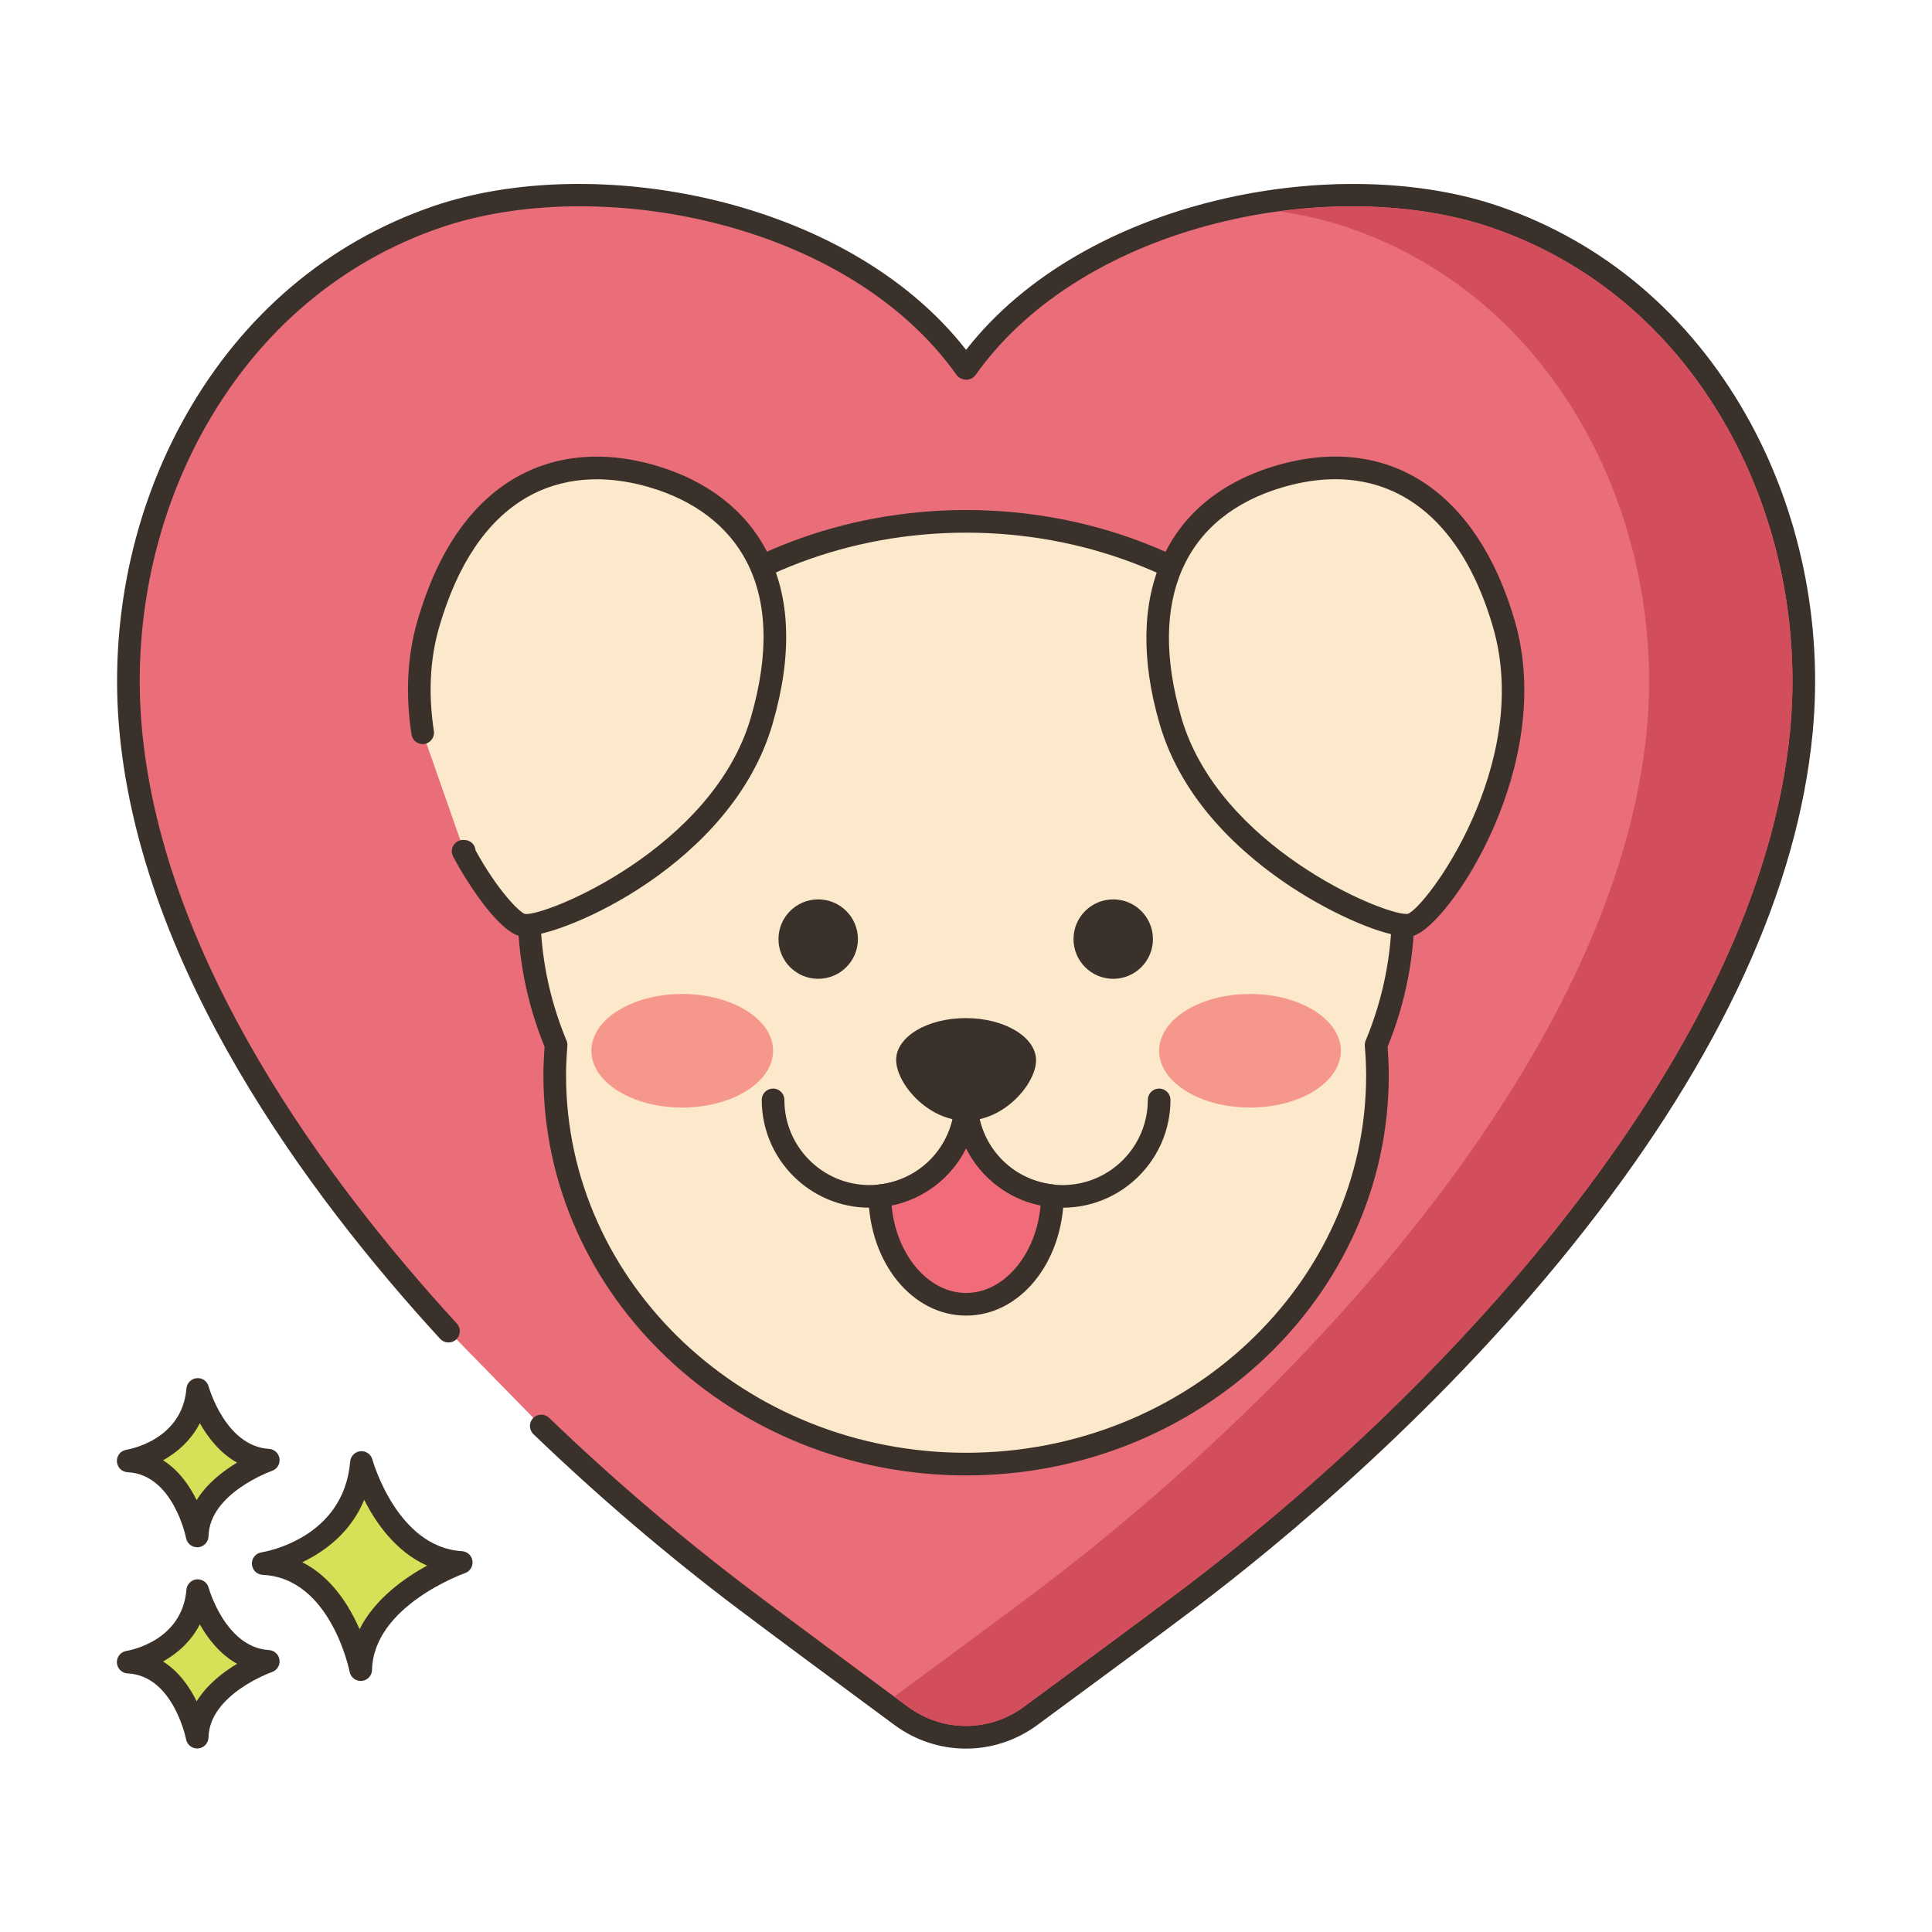 <?xml version="1.0" encoding="utf-8"?>
<!-- Generator: Adobe Illustrator 24.0.0, SVG Export Plug-In . SVG Version: 6.00 Build 0)  -->
<svg version="1.1" id="Layer_1" xmlns="http://www.w3.org/2000/svg" xmlns:xlink="http://www.w3.org/1999/xlink" x="0px" y="0px"
	 viewBox="0 0 256 256" enable-background="new 0 0 256 256" xml:space="preserve">
<g>
	<path fill="#D7E057" d="M47.898,193.788c0,0,3.408,12.659,13.222,13.246c0,0-13.1,4.525-13.321,14.202
		c0,0-2.579-13.572-12.925-14.059C34.874,207.177,46.924,205.352,47.898,193.788z"/>
	<path fill="#3A312A" d="M47.798,222.735c-0.713,0-1.335-0.506-1.472-1.218c-0.024-0.124-2.494-12.417-11.522-12.842
		c-0.77-0.036-1.388-0.65-1.428-1.421c-0.04-0.77,0.511-1.444,1.273-1.561c0.441-0.068,10.894-1.817,11.754-12.032
		c0.061-0.726,0.634-1.301,1.359-1.367c0.72-0.066,1.393,0.398,1.583,1.102c0.032,0.116,3.259,11.626,11.863,12.141
		c0.714,0.042,1.298,0.583,1.396,1.292c0.098,0.708-0.319,1.388-0.994,1.622c-0.121,0.042-12.118,4.311-12.313,12.819
		c-0.018,0.767-0.61,1.396-1.375,1.46C47.882,222.733,47.839,222.735,47.798,222.735z M40.057,207.006
		c3.878,1.97,6.23,5.746,7.586,8.877c2.026-4.021,5.942-6.787,8.949-8.427c-4.135-1.843-6.783-5.651-8.334-8.723
		C46.466,203.093,42.988,205.602,40.057,207.006z"/>
	<path fill="#D7E057" d="M26.2,210.768c0,0,2.411,8.954,9.352,9.37c0,0-9.266,3.201-9.422,10.045c0,0-1.824-9.6-9.142-9.944
		C16.987,220.239,25.511,218.947,26.2,210.768z"/>
	<path fill="#3A312A" d="M26.128,231.683c-0.713,0-1.337-0.507-1.472-1.22c-0.016-0.082-1.704-8.441-7.739-8.726
		c-0.771-0.036-1.388-0.65-1.428-1.421c-0.04-0.77,0.511-1.444,1.273-1.561c0.295-0.047,7.364-1.243,7.942-8.113
		c0.061-0.726,0.635-1.303,1.36-1.368c0.732-0.064,1.392,0.399,1.582,1.102l0,0c0.021,0.079,2.228,7.92,7.993,8.265
		c0.715,0.042,1.299,0.584,1.396,1.293c0.098,0.709-0.319,1.388-0.996,1.622c-0.081,0.028-8.282,2.953-8.412,8.661
		c-0.018,0.768-0.611,1.398-1.376,1.461C26.211,231.681,26.169,231.683,26.128,231.683z M21.609,220.155
		c2.107,1.333,3.523,3.395,4.447,5.28c1.376-2.232,3.515-3.872,5.364-4.973c-2.287-1.27-3.884-3.35-4.941-5.224
		C25.307,217.526,23.465,219.114,21.609,220.155z"/>
	<path fill="#D7E057" d="M26.2,184.111c0,0,2.411,8.954,9.352,9.37c0,0-9.266,3.201-9.422,10.045c0,0-1.824-9.6-9.142-9.944
		C16.987,193.581,25.511,192.29,26.2,184.111z"/>
	<path fill="#3A312A" d="M26.128,205.025c-0.713,0-1.337-0.507-1.472-1.22c-0.016-0.082-1.704-8.442-7.739-8.727
		c-0.77-0.036-1.387-0.65-1.427-1.421c-0.04-0.77,0.511-1.444,1.273-1.561c0.296-0.047,7.364-1.242,7.942-8.113
		c0.061-0.726,0.635-1.303,1.36-1.368c0.732-0.073,1.392,0.399,1.582,1.102l0,0c0.021,0.079,2.228,7.92,7.994,8.266
		c0.714,0.043,1.299,0.584,1.396,1.293c0.098,0.709-0.32,1.389-0.996,1.622c-0.081,0.028-8.282,2.952-8.412,8.661
		c-0.018,0.768-0.611,1.397-1.376,1.461C26.211,205.023,26.169,205.025,26.128,205.025z M21.609,193.498
		c2.107,1.332,3.523,3.395,4.447,5.279c1.376-2.232,3.515-3.871,5.365-4.972c-2.287-1.27-3.884-3.351-4.941-5.225
		C25.307,190.868,23.465,192.457,21.609,193.498z"/>
	<path fill-rule="evenodd" clip-rule="evenodd" fill="#EA6D7A" d="M71.719,188.949c9.097,8.743,18.353,16.517,26.922,22.988
		c4.471,3.377,13.816,10.301,20.771,15.426c5.1,3.759,12.046,3.76,17.148,0.004c6.965-5.126,16.351-12.053,20.825-15.431
		c33.29-25.137,76.956-69.92,81.3-114.92c2.778-28.774-12.259-58.526-40.473-68.247c-22.165-7.636-55.766-0.281-70.162,20.046
		h-0.078c-14.398-20.327-47.996-27.683-70.16-20.046C29.598,38.49,14.562,68.242,17.34,97.016
		c2.715,28.122,20.785,56.158,42.084,79.369L71.719,188.949z"/>
	<path fill="#3A312A" d="M127.988,231.7c-3.318,0-6.635-1.043-9.466-3.13c-6.882-5.072-16.323-12.066-20.785-15.436
		c-9.346-7.058-18.45-14.831-27.058-23.105c-0.597-0.573-0.616-1.523-0.042-2.12c0.575-0.598,1.524-0.616,2.121-0.042
		c8.522,8.191,17.535,15.887,26.786,22.872c4.453,3.363,13.882,10.349,20.758,15.417c4.595,3.387,10.771,3.386,15.369,0.003
		c7.028-5.173,16.344-12.048,20.81-15.42c36.354-27.451,76.648-71.78,80.711-113.868c1.357-14.054-1.636-28.396-8.426-40.384
		c-7.185-12.685-17.919-21.778-31.042-26.301c-20.772-7.156-53.996-0.912-68.449,19.495c-0.281,0.396-0.738,0.633-1.224,0.633
		c-0.486,0-1.021-0.236-1.302-0.633c-14.455-20.406-47.675-26.654-68.448-19.495c-13.123,4.522-23.857,13.616-31.041,26.301
		c-6.791,11.988-9.783,26.33-8.426,40.384c2.948,30.536,24.302,59.543,41.696,78.5c0.561,0.61,0.52,1.559-0.091,2.119
		c-0.611,0.559-1.559,0.52-2.12-0.092c-17.704-19.294-39.444-48.876-42.472-80.238c-1.415-14.662,1.71-29.632,8.802-42.151
		c7.55-13.331,18.849-22.895,32.674-27.658c21.231-7.317,54.907-1.215,70.688,19.004c15.781-20.218,49.456-26.317,70.69-19.004
		c13.826,4.764,25.124,14.327,32.675,27.658c7.092,12.519,10.218,27.489,8.803,42.151c-1.989,20.599-12.118,42.699-30.107,65.689
		c-18.609,23.782-40.431,41.713-51.782,50.284c-4.478,3.381-13.804,10.264-20.839,15.441
		C134.62,230.658,131.304,231.7,127.988,231.7z"/>
	<path fill="#FCE8CB" d="M185.927,120.594c0-28.45-25.929-51.513-57.914-51.513c-31.985,0-57.914,23.063-57.914,51.513
		c0,6.286,1.27,12.308,3.588,17.877c-0.108,1.327-0.181,2.663-0.181,4.016c0,28.45,24.404,51.513,54.508,51.513
		s54.508-23.063,54.508-51.513c0-1.353-0.072-2.689-0.181-4.016C184.657,132.902,185.927,126.88,185.927,120.594z"/>
	<path fill="#3A312A" d="M128.013,195.5c-30.882,0-56.007-23.781-56.007-53.013c0-1.156,0.051-2.395,0.157-3.776
		c-2.365-5.805-3.564-11.897-3.564-18.117c0-29.232,26.653-53.013,59.414-53.013s59.414,23.781,59.414,53.013
		c0,6.22-1.199,12.313-3.564,18.117c0.105,1.379,0.157,2.618,0.157,3.776C184.02,171.719,158.895,195.5,128.013,195.5z
		 M128.013,70.581c-31.107,0-56.414,22.436-56.414,50.013c0,5.942,1.168,11.764,3.472,17.302c0.092,0.221,0.13,0.46,0.11,0.698
		c-0.118,1.446-0.176,2.72-0.176,3.894c0,27.577,23.779,50.013,53.007,50.013s53.008-22.436,53.008-50.013
		c0-1.176-0.058-2.449-0.176-3.893c-0.02-0.238,0.019-0.479,0.11-0.699c2.304-5.538,3.473-11.359,3.473-17.302
		C184.427,93.017,159.12,70.581,128.013,70.581z"/>
	<path fill="#FCE8CB" d="M61.513,112.804c-0.05,0-0.096-0.006-0.145-0.007c2.974,5.559,6.273,9.314,7.754,9.745
		c2.923,0.849,26.44-8.561,31.808-27.038c5.369-18.477-2.339-28.858-14.537-32.403c-12.199-3.544-24.269,1.09-29.638,19.567
		c-1.397,4.808-1.464,9.74-0.747,14.429L61.513,112.804z"/>
	<path fill="#3A312A" d="M69.402,124.062c-0.282,0-0.516-0.027-0.698-0.08c-2.484-0.723-6.229-5.938-8.659-10.477
		c-0.251-0.47-0.234-1.037,0.044-1.491c0.279-0.455,0.774-0.729,1.309-0.717c0.023,0.001,0.113,0.005,0.136,0.007
		c0.792,0,1.431,0.613,1.486,1.391c3.002,5.433,5.823,8.174,6.524,8.407c2.646,0.382,24.905-8.667,29.946-26.018
		c2.423-8.339,2.231-15.3-0.571-20.69c-2.441-4.694-6.917-8.102-12.944-9.853c-6.028-1.754-11.633-1.274-16.209,1.382
		c-5.254,3.049-9.146,8.823-11.57,17.163c-1.223,4.208-1.46,8.846-0.705,13.783c0.125,0.818-0.438,1.584-1.256,1.709
		c-0.819,0.125-1.584-0.438-1.709-1.256c-0.821-5.372-0.555-10.443,0.79-15.074c2.646-9.105,7.001-15.471,12.945-18.92
		c5.303-3.076,11.718-3.655,18.551-1.668c6.834,1.985,11.941,5.91,14.769,11.35c3.17,6.098,3.436,13.807,0.79,22.912
		C96.972,114.504,74.746,124.061,69.402,124.062z"/>
	<path fill="#FCE8CB" d="M199.27,82.667c-5.369-18.477-17.439-23.112-29.638-19.567c-12.198,3.544-19.906,13.926-14.537,32.403
		c5.369,18.477,28.885,27.887,31.808,27.038C190.476,121.503,204.639,101.144,199.27,82.667z"/>
	<path fill="#3A312A" d="M186.461,124.085c-3.02,0-9.622-2.776-15.37-6.563c-6.296-4.147-14.433-11.263-17.437-21.6
		c-4.99-17.173,0.827-29.981,15.559-34.263c14.731-4.277,26.506,3.416,31.496,20.589l0,0c5.585,19.221-8.777,40.394-13.388,41.733
		C187.082,124.051,186.793,124.085,186.461,124.085z M176.939,63.499c-2.185,0-4.486,0.343-6.888,1.041
		c-13.121,3.813-18.047,14.946-13.515,30.544c4.937,16.989,26.396,26.018,29.803,26.018c0.072,0,0.136-0.004,0.192-0.012
		c2.404-0.802,16.579-19.827,11.298-38.004l0,0C194.126,70.343,186.691,63.499,176.939,63.499z"/>
	<path fill="#3A312A" d="M137.282,140.506c-0.013,3.072-4.185,8.015-9.304,7.993c-5.119-0.023-9.247-5.002-9.234-8.074
		c0.014-3.071,4.174-5.543,9.293-5.521C133.156,134.927,137.295,137.435,137.282,140.506z"/>
	<path fill="#F16C7A" d="M139.455,158.453c-0.12,7.967-5.198,14.369-11.443,14.369c-6.244,0-11.322-6.402-11.443-14.369
		c6.432-0.669,11.443-6.101,11.443-12.714C128.013,152.352,133.023,157.783,139.455,158.453z"/>
	<path fill="#3A312A" d="M128.013,174.322c-7.124,0-12.808-6.961-12.942-15.847c-0.012-0.776,0.572-1.434,1.345-1.515
		c5.756-0.6,10.098-5.424,10.098-11.222c0-0.828,0.671-1.5,1.5-1.5c0.829,0,1.5,0.672,1.5,1.5c0,5.798,4.341,10.622,10.098,11.222
		c0.773,0.081,1.356,0.738,1.345,1.515C140.821,167.361,135.136,174.322,128.013,174.322z M118.139,159.727
		c0.591,6.501,4.83,11.595,9.874,11.595c5.044,0,9.283-5.093,9.874-11.595c-4.374-0.898-7.962-3.757-9.874-7.589
		C126.101,155.971,122.513,158.829,118.139,159.727z"/>
	<path fill="#3A312A" d="M115.224,160.028c-7.879,0-14.29-6.41-14.29-14.289c0-0.828,0.671-1.5,1.5-1.5c0.829,0,1.5,0.672,1.5,1.5
		c0,6.225,5.064,11.289,11.29,11.289c0.415,0,0.808-0.021,1.17-0.064c5.778-0.603,10.119-5.427,10.119-11.225
		c0-0.828,0.671-1.5,1.5-1.5c0.829,0,1.5,0.672,1.5,1.5c0,7.34-5.497,13.446-12.787,14.206
		C116.269,159.999,115.756,160.028,115.224,160.028z"/>
	<path fill="#3A312A" d="M140.802,160.028c-0.533,0-1.045-0.029-1.523-0.086c-7.269-0.757-12.766-6.863-12.766-14.203
		c0-0.828,0.671-1.5,1.5-1.5c0.829,0,1.5,0.672,1.5,1.5c0,5.798,4.341,10.622,10.098,11.222c0.383,0.046,0.777,0.067,1.191,0.067
		c6.225,0,11.29-5.064,11.29-11.289c0-0.828,0.671-1.5,1.5-1.5c0.829,0,1.5,0.672,1.5,1.5
		C155.092,153.618,148.682,160.028,140.802,160.028z"/>
	<ellipse fill="#F5978A" cx="90.397" cy="139.232" rx="12.037" ry="7.523"/>
	<path fill="#F5978A" d="M177.666,139.232c0,4.155-5.389,7.523-12.037,7.523c-6.648,0-12.037-3.368-12.037-7.523
		c0-4.155,5.389-7.523,12.037-7.523C172.276,131.709,177.666,135.078,177.666,139.232z"/>
	<path fill="#3A312A" d="M113.678,124.435c0,2.906-2.356,5.262-5.262,5.262s-5.263-2.356-5.263-5.262
		c0-2.906,2.356-5.262,5.263-5.262S113.678,121.528,113.678,124.435z"/>
	<path fill="#3A312A" d="M152.77,124.435c0,2.906-2.356,5.262-5.262,5.262s-5.262-2.356-5.262-5.262
		c0-2.906,2.356-5.262,5.262-5.262S152.77,121.528,152.77,124.435z"/>
	<path fill="#D34E5C" d="M228.763,56.49c-7.18-12.69-17.92-21.78-31.04-26.3c-8.13-2.8-18.16-3.55-28.23-2.19
		c3.26,0.47,6.36,1.2,9.23,2.19c13.12,4.52,23.86,13.61,31.04,26.3c6.79,11.99,9.79,26.33,8.43,40.38
		c-4.06,42.09-44.36,86.42-80.71,113.87c-4.1,3.09-12.26,9.12-19,14.08c0.62,0.46,1.23,0.91,1.82,1.34c4.59,3.38,10.77,3.38,15.37,0
		c7.03-5.17,16.34-12.05,20.81-15.42c36.35-27.45,76.65-71.78,80.71-113.87C238.553,82.82,235.553,68.48,228.763,56.49z"/>
</g>
</svg>

